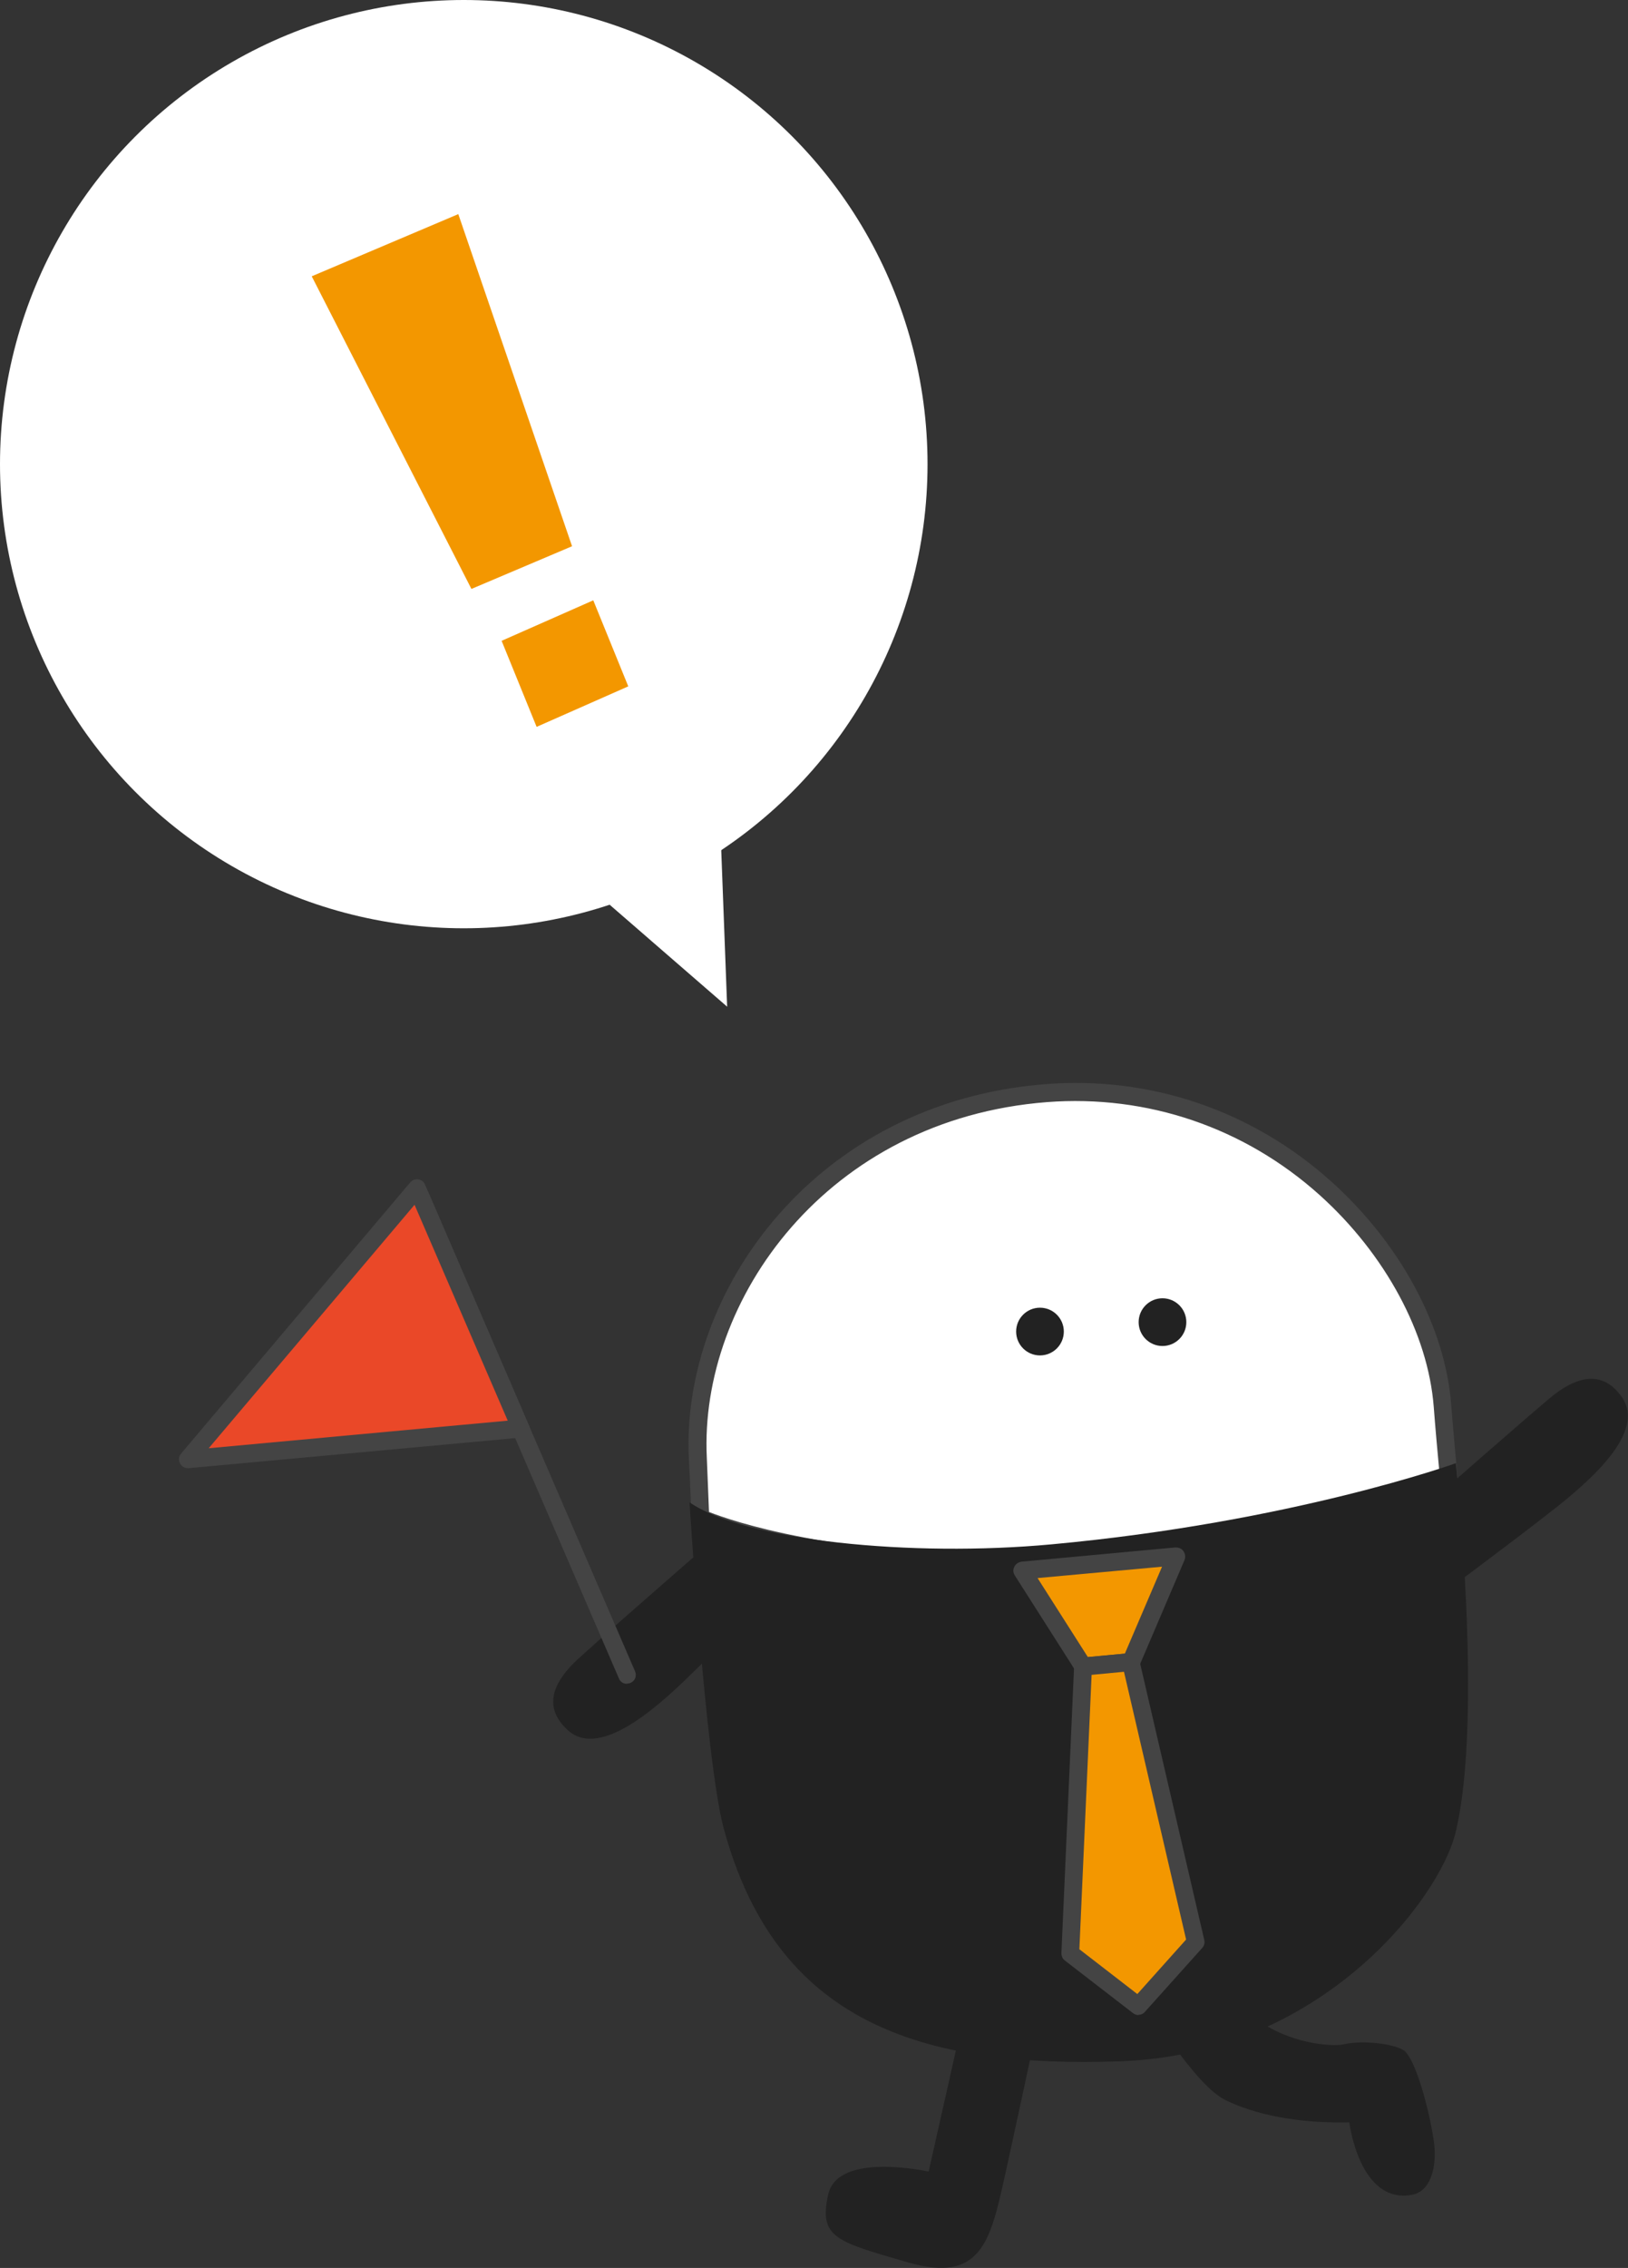 <?xml version="1.0" encoding="UTF-8"?>
<svg id="_レイヤー_2" data-name="レイヤー 2" xmlns="http://www.w3.org/2000/svg" viewBox="0 0 74.42 103.59">
  <rect x="0" y="0" width="74.42" height="103.59" fill="#333333" stroke="none"/>
  <defs>
    <style>
      .cls-1 {
        fill: #444;
      }

      .cls-2 {
        fill: #444;
      }

      .cls-3 {
        fill: #f39700;
      }

      .cls-4 {
        fill: #fff;
      }

      .cls-5 {
        fill: #ea4828;
      }

      .cls-6 {
        fill: #222;
      }
    </style>
  </defs>
  <g id="_わたしたちについて" data-name="わたしたちについて">
    <g>
      <path class="cls-6" d="M53.64,93.43c.81,1.12,1.71,2.19,2.43,2.52,1.7.8,3.75,1.03,5.61.99,0,0,.46,3.75,2.86,3.31.87-.16,1.09-1.24,1.04-2.1-.05-.86-.69-3.76-1.34-4.44-.31-.32-1.85-.56-2.84-.33-.54.12-2.51-.06-3.92-1.13"/>
      <g>
        <path class="cls-4" d="M65.95,64.22c-.51-6.64-7.71-15.09-18.12-14.29-10.41.81-16.28,9.39-15.93,16.66.04.91.11,2.73.11,2.73,0,0,4.63,2.16,15.04,2.15,7.09,0,19.18-4.05,19.18-4.05,0,0-.2-2.12-.28-3.21Z"/>
        <path class="cls-2" d="M46.96,71.89c-10.31,0-14.92-2.1-15.12-2.19l-.23-.11v-.25s-.07-1.82-.12-2.73c-.37-7.58,5.76-16.27,16.3-17.09,4.82-.38,9.46,1.21,13.07,4.45,3.16,2.84,5.21,6.65,5.48,10.21.08,1.08.28,3.2.28,3.2l.03.32-.31.1c-.5.17-12.23,4.06-19.31,4.07h-.1ZM32.41,69.06c1.04.41,5.68,2.02,14.55,2.02h.09c6.32,0,16.82-3.31,18.74-3.93-.06-.64-.19-2.06-.25-2.89h0c-.26-3.35-2.21-6.97-5.21-9.67-3.44-3.09-7.88-4.6-12.47-4.25-10.06.78-15.9,9.03-15.55,16.24.03.7.08,1.94.1,2.48Z"/>
      </g>
      <path class="cls-6" d="M66.56,66.83s-7.49,2.7-18.5,3.71c-6.39.59-13.99-.16-16.54-1.92,0,0,.73,11.79,1.56,14.88,2.39,8.86,8.97,10.97,18.14,10.65,9.17-.32,14.56-7.39,15.31-10.42,1.29-5.2.02-16.9.02-16.9Z"/>
      <path class="cls-6" d="M36.34,71.69s-3.01,3.09-4.49,4.53c-1.42,1.4-4.33,4.23-5.89,2.81-1.14-1.03-.68-2.12.27-3.07.58-.58,6.1-5.38,6.1-5.38"/>
      <path class="cls-6" d="M65.49,73.13s3.46-2.57,5.09-3.84c1.58-1.22,4.77-3.72,3.57-5.46-.87-1.26-2.01-.96-3.08-.15-.65.5-6.15,5.33-6.15,5.33"/>
      <circle class="cls-6" cx="47.54" cy="60.82" r="1.09"/>
      <circle class="cls-6" cx="53.14" cy="60.39" r="1.09"/>
      <path class="cls-6" d="M44.11,91.82l-1.66,7.37s-4.15-.93-4.59,1.04c-.44,1.98.35,2.15,3.66,3.11,3.32.95,3.75-.96,4.41-3.93.37-1.66,1.16-5.37,1.62-7.45"/>
      <g>
        <polygon class="cls-3" points="49.51 76.12 51.7 75.92 53.76 71.09 46.73 71.74 49.51 76.12"/>
        <path class="cls-2" d="M49.52,76.53c-.14,0-.27-.07-.34-.19l-2.79-4.38c-.08-.12-.09-.27-.02-.4.06-.13.19-.21.33-.23l7.03-.65c.15,0,.28.05.37.17.08.12.1.27.05.4l-2.06,4.82c-.06.14-.19.23-.34.25l-2.18.2s-.03,0-.04,0ZM47.43,72.08l2.3,3.61,1.69-.16,1.7-3.97-5.69.52Z"/>
      </g>
      <g>
        <polygon class="cls-3" points="48.93 89.23 52.04 91.63 54.67 88.7 51.7 75.92 49.51 76.12 48.93 89.23"/>
        <path class="cls-2" d="M52.04,92.04c-.09,0-.17-.03-.25-.09l-3.11-2.4c-.11-.08-.16-.21-.16-.34l.58-13.11c0-.2.17-.37.37-.39l2.18-.2c.22,0,.39.12.43.31l2.97,12.79c.03.13,0,.26-.09.36l-2.63,2.93c-.08.09-.19.13-.3.13ZM49.35,89.04l2.64,2.04,2.23-2.49-2.84-12.23-1.48.14-.56,12.55Z"/>
      </g>
      <g>
        <line class="cls-5" x1="19.25" y1="54.69" x2="28.66" y2="76.5"/>
        <path class="cls-1" d="M28.66,76.91c-.16,0-.31-.09-.37-.25l-9.42-21.81c-.09-.21,0-.44.21-.53.21-.09.44,0,.53.21l9.42,21.81c.09.21,0,.44-.21.53-.05.02-.11.03-.16.03Z"/>
      </g>
      <g>
        <polygon class="cls-5" points="19.06 54.27 8.59 66.65 23.8 65.25 19.06 54.27"/>
        <path class="cls-1" d="M8.59,67.06c-.15,0-.29-.08-.36-.22-.08-.15-.06-.32.05-.45l10.47-12.38c.09-.11.23-.16.37-.14.14.02.26.11.31.24l4.74,10.98c.05.12.04.26-.02.37s-.18.19-.31.2l-15.21,1.4s-.03,0-.04,0ZM18.95,55.03l-9.41,11.12,13.67-1.26-4.26-9.86Z"/>
      </g>
    </g>
    <g>
      <g>
        <circle class="cls-4" cx="21.2" cy="21.2" r="21.2"/>
        <path class="cls-4" d="M33.25,45.99c-2.13-1.85-4.26-3.69-6.39-5.54,2.02-.89,4.05-1.78,6.07-2.68.1,2.74.21,5.48.31,8.22Z"/>
      </g>
      <polygon class="cls-3" points="28.72 31.35 24.53 33.2 22.93 29.27 27.12 27.42 28.72 31.35"/>
      <polygon class="cls-3" points="26.15 24.95 21.55 26.9 14.25 12.62 20.95 9.78 26.15 24.95"/>
    </g>
  </g>
</svg>